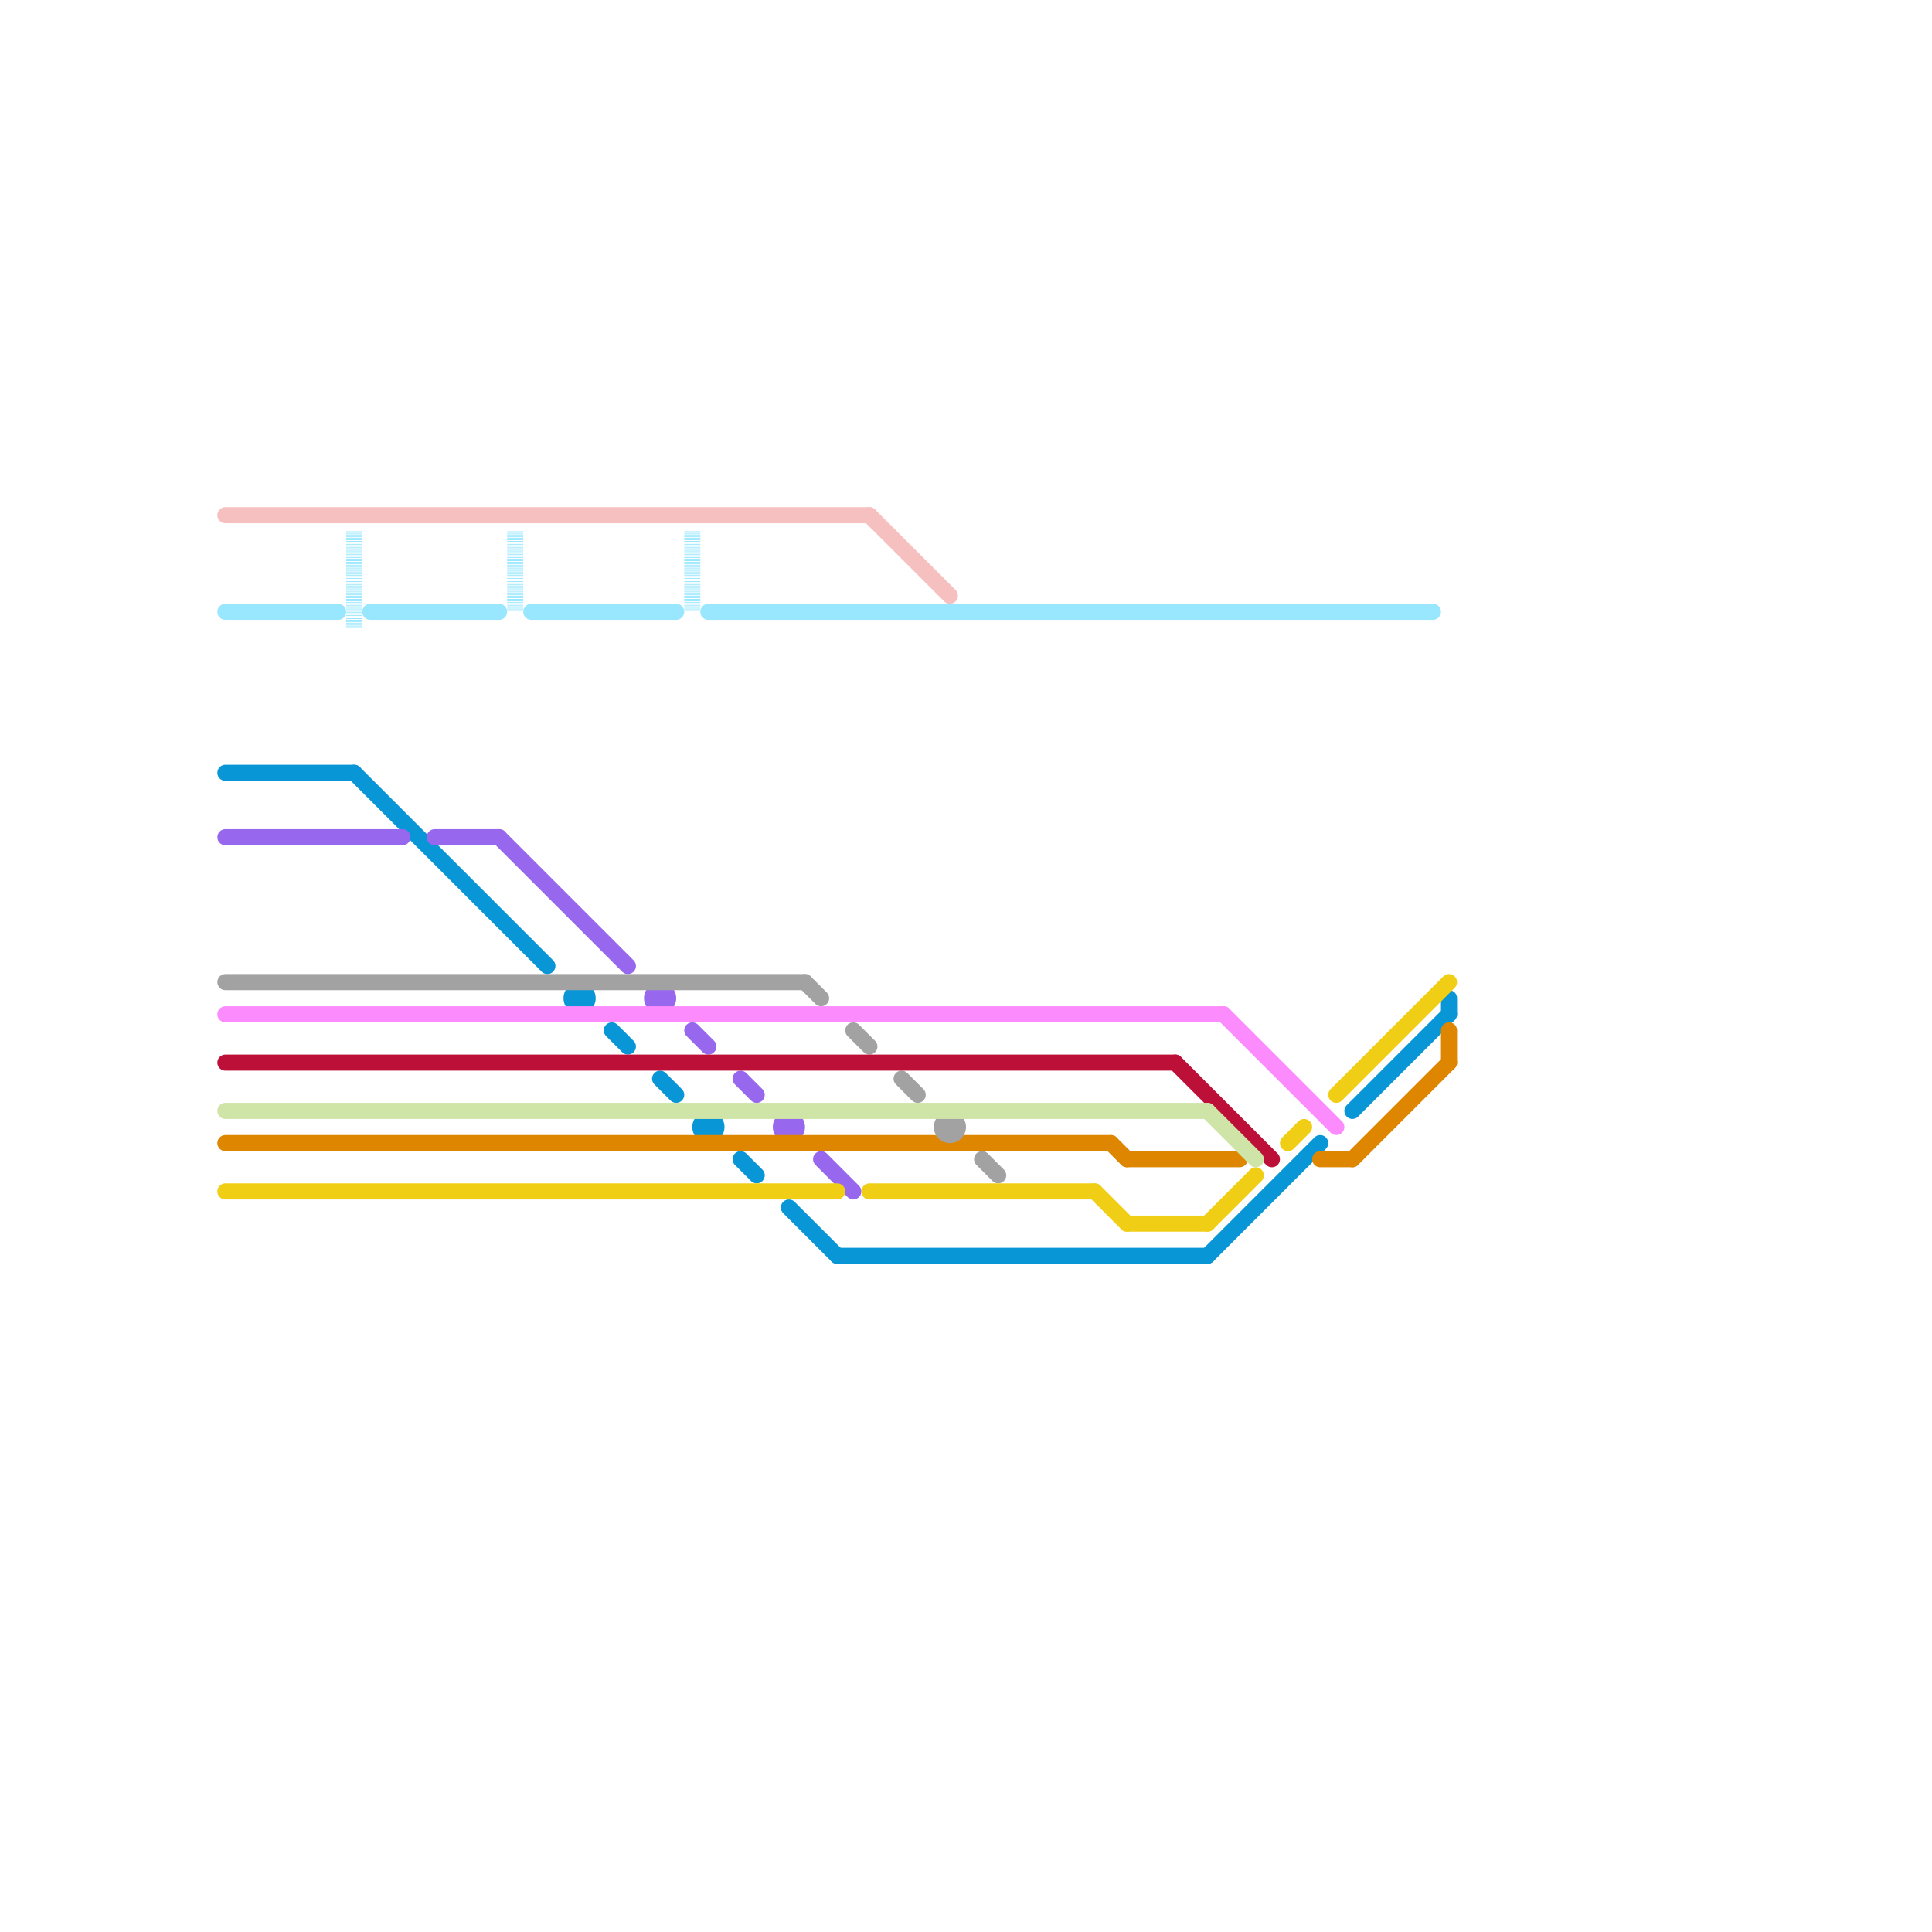 
<svg version="1.1" xmlns="http://www.w3.org/2000/svg" viewBox="0 0 120 120">
<style>text { font: 1px Helvetica; font-weight: 600; white-space: pre; dominant-baseline: central; } line { stroke-width: 1; fill: none; stroke-linecap: round; stroke-linejoin: round; } .c0 { stroke: #f7c0c0 } .c1 { stroke: #99e6ff } .c2 { stroke: #0896d7 } .c3 { stroke: #9768ee } .c4 { stroke: #df8600 } .c5 { stroke: #a2a2a2 } .c6 { stroke: #f0ce15 } .c7 { stroke: #bd1038 } .c8 { stroke: #cfe4a7 } .c9 { stroke: #fc8bfe } .w1 { stroke-width: 1; }.l4 { stroke-dasharray: .05 .05; stroke-linecap: butt; }</style><style>.lxco { stroke: #000; stroke-width: 0.525; fill: #fff; stroke-linecap: square; } .lxci { stroke: #fff; stroke-width: 0.25; fill: #fff; stroke-linecap: square; } </style><defs><g id="wm-xf"><circle r="1.2" fill="#000"/><circle r="0.9" fill="#fff"/><circle r="0.6" fill="#000"/><circle r="0.3" fill="#fff"/></g><g id="wm"><circle r="0.6" fill="#000"/><circle r="0.3" fill="#fff"/></g><g id="ct-xf"><circle r="0.5" fill="#fff" stroke="#000" stroke-width="0.2"/></g><g id="ct"><circle r="0.5" fill="#fff" stroke="#000" stroke-width="0.1"/></g><g id="l"><circle r="0.45" fill="#fff" stroke="#000" stroke-width="0.2"/></g></defs><line class="c0 " x1="54" y1="32" x2="59" y2="37"/><line class="c0 " x1="14" y1="32" x2="54" y2="32"/><line class="c1 " x1="44" y1="38" x2="89" y2="38"/><line class="c1 " x1="33" y1="38" x2="42" y2="38"/><line class="c1 " x1="23" y1="38" x2="31" y2="38"/><line class="c1 " x1="14" y1="38" x2="21" y2="38"/><line class="c1 l4" x1="32" y1="33" x2="32" y2="38"/><line class="c1 l4" x1="43" y1="33" x2="43" y2="38"/><line class="c1 l4" x1="22" y1="33" x2="22" y2="39"/><line class="c2 " x1="38" y1="64" x2="39" y2="65"/><line class="c2 " x1="14" y1="48" x2="22" y2="48"/><line class="c2 " x1="46" y1="72" x2="47" y2="73"/><line class="c2 " x1="75" y1="78" x2="82" y2="71"/><line class="c2 " x1="41" y1="67" x2="42" y2="68"/><line class="c2 " x1="22" y1="48" x2="34" y2="60"/><line class="c2 " x1="90" y1="62" x2="90" y2="63"/><line class="c2 " x1="49" y1="75" x2="52" y2="78"/><line class="c2 " x1="52" y1="78" x2="75" y2="78"/><line class="c2 " x1="84" y1="69" x2="90" y2="63"/><circle cx="36" cy="62" r="1" fill="#0896d7" /><circle cx="44" cy="70" r="1" fill="#0896d7" /><line class="c3 " x1="14" y1="52" x2="25" y2="52"/><line class="c3 " x1="27" y1="52" x2="31" y2="52"/><line class="c3 " x1="46" y1="67" x2="47" y2="68"/><line class="c3 " x1="51" y1="72" x2="53" y2="74"/><line class="c3 " x1="31" y1="52" x2="39" y2="60"/><line class="c3 " x1="43" y1="64" x2="44" y2="65"/><circle cx="49" cy="70" r="1" fill="#9768ee" /><circle cx="41" cy="62" r="1" fill="#9768ee" /><line class="c4 " x1="90" y1="64" x2="90" y2="66"/><line class="c4 " x1="69" y1="71" x2="70" y2="72"/><line class="c4 " x1="70" y1="72" x2="77" y2="72"/><line class="c4 " x1="84" y1="72" x2="90" y2="66"/><line class="c4 " x1="14" y1="71" x2="69" y2="71"/><line class="c4 " x1="82" y1="72" x2="84" y2="72"/><line class="c5 " x1="53" y1="64" x2="54" y2="65"/><line class="c5 " x1="56" y1="67" x2="57" y2="68"/><line class="c5 " x1="61" y1="72" x2="62" y2="73"/><line class="c5 " x1="14" y1="61" x2="50" y2="61"/><line class="c5 " x1="50" y1="61" x2="51" y2="62"/><circle cx="59" cy="70" r="1" fill="#a2a2a2" /><line class="c6 " x1="68" y1="74" x2="70" y2="76"/><line class="c6 " x1="80" y1="71" x2="81" y2="70"/><line class="c6 " x1="14" y1="74" x2="52" y2="74"/><line class="c6 " x1="83" y1="68" x2="90" y2="61"/><line class="c6 " x1="75" y1="76" x2="78" y2="73"/><line class="c6 " x1="70" y1="76" x2="75" y2="76"/><line class="c6 " x1="54" y1="74" x2="68" y2="74"/><line class="c7 " x1="73" y1="66" x2="79" y2="72"/><line class="c7 " x1="14" y1="66" x2="73" y2="66"/><line class="c8 " x1="14" y1="69" x2="75" y2="69"/><line class="c8 " x1="75" y1="69" x2="78" y2="72"/><line class="c9 " x1="14" y1="63" x2="76" y2="63"/><line class="c9 " x1="76" y1="63" x2="83" y2="70"/>
</svg>
